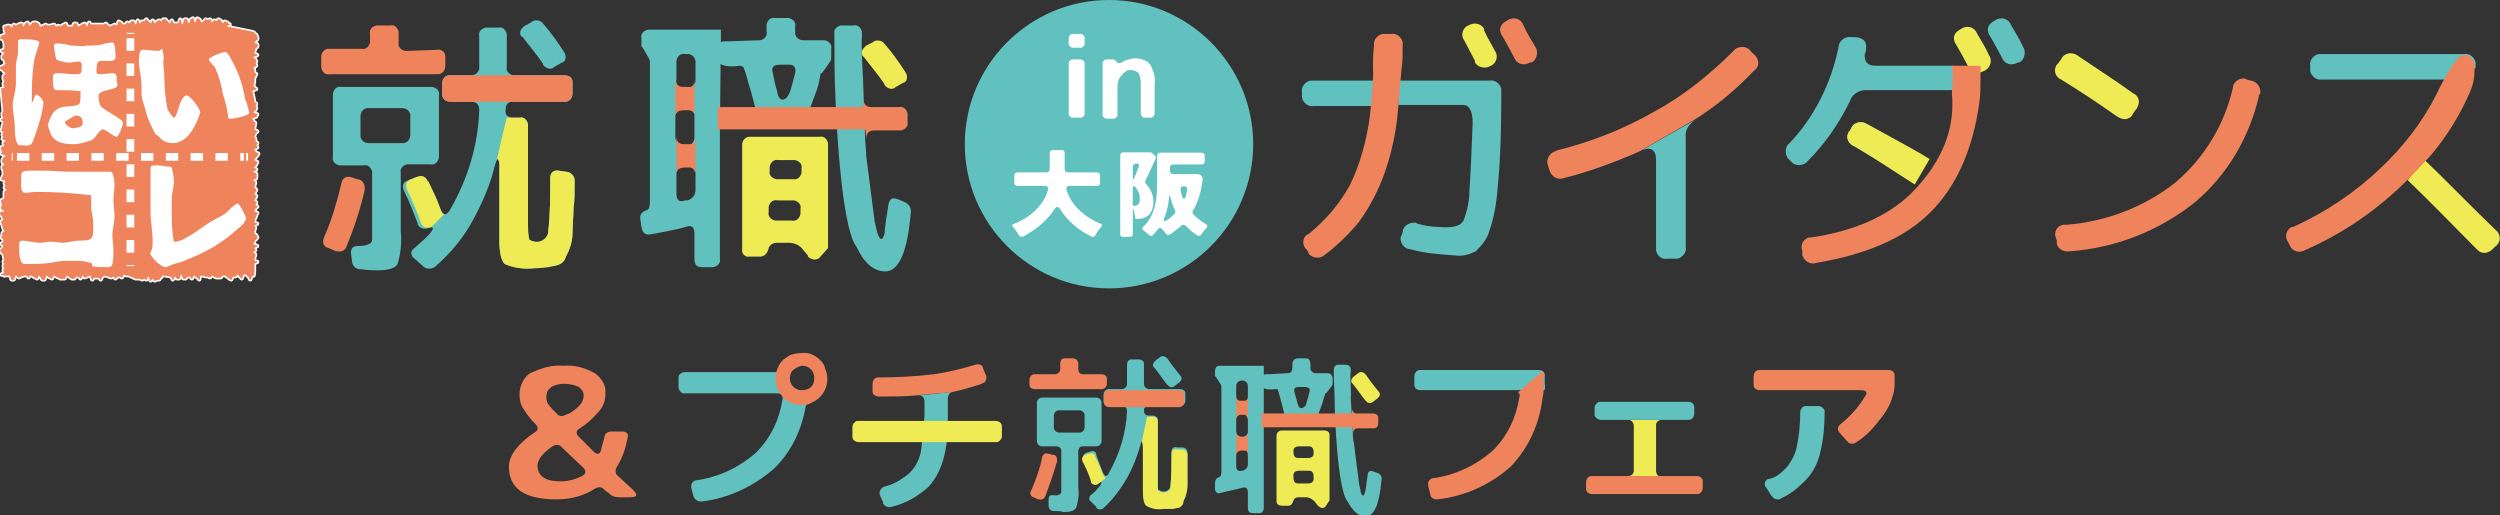 <?xml version="1.0" encoding="UTF-8"?><svg id="_レイヤー_1" xmlns="http://www.w3.org/2000/svg" xmlns:xlink="http://www.w3.org/1999/xlink" viewBox="0 0 235.8 48.6"><rect x="0" y="0" width="235.8" height="48.6" fill="#333333" stroke="none"/><defs><style>.cls-1,.cls-2,.cls-3,.cls-4,.cls-5{fill:none;}.cls-6{fill:#61c1be;}.cls-7{fill:#e84b57;}.cls-2,.cls-3,.cls-4,.cls-5{stroke:#fff;stroke-miterlimit:10;}.cls-2,.cls-4,.cls-5{stroke-width:.73px;}.cls-8{fill:#fff;}.cls-3{stroke-width:.31px;}.cls-9{fill:#efeb55;}.cls-10{fill:#ef845c;}.cls-4{stroke-dasharray:1.17 1.17;}.cls-5{stroke-dasharray:1.19 1.19;}.cls-11{clip-path:url(#clippath);}</style><clipPath id="clippath"><rect class="cls-1" width="235.8" height="48.6"/></clipPath></defs><g id="_グループ_926"><g class="cls-11"><g id="_グループ_925"><path id="_パス_6440" class="cls-7" d="M23.9,26c0,.1.1,0,0,0-.2,0-.2.4-.3.4s-.1-.3-.2-.3-.1-.2-.2-.2h-.2c-.1,0-.1.4-.2.4s-.1-.2-.2-.2-.1-.2-.2-.2-.1.2-.2.2h-.2c-.1,0-.1.3-.2.3s-.5-.4-.6-.4h-.2c-.1,0-.1.2-.2.2h-.4c-.1,0-.3-.2-.4-.2s-.1.2-.2.2-.1-.1-.2-.1h-.2c-.1,0-.2-.1-.4-.1s-.1.4-.2.4-.1-.2-.2-.2-.2-.2-.3-.2-.1.3-.2.3-.1-.2-.2-.2h-.2c-.1,0-.1.2-.2.2h-.2c-.1,0-.1-.4-.2-.4s-.1.4-.2.4h-.2c-.1,0-.1-.2-.2-.2s-.1.3-.2.3-.1-.3-.2-.3-.5-.1-.7-.1-.1.2-.2.2-.1.2-.2.2h-.2c-.1,0-.1.1-.2.1s-.1-.2-.2-.2-.1.2-.2.2-.1-.4-.2-.4-.1.3-.2.3-.1-.1-.2-.1-.1.1-.2.1-.1-.1-.2-.1h-.4c-.1,0-.6-.3-.7-.3h-.2c-.1,0-.1-.1-.2-.1s-.1.3-.2.3-.1-.1-.2-.1h-.2c-.1,0-.1.2-.2.2s-.1-.2-.2-.2-.1.1-.2.1-.5-.2-.6-.2-.1.1-.2.1-.1.3-.2.3-.1-.2-.2-.2h-.4c-.1,0-.1.2-.2.2s-.1-.4-.2-.4-.4.2-.5.2-.1-.2-.2-.2-.1.3-.2.3-.1-.2-.2-.2h-.2c-.1,0-.1.2-.2.2h-.2c-.1,0-.4-.3-.5-.3s-.1.3-.2.3h-.4c-.1,0-.1-.1-.2-.1s-.3-.2-.4-.2-.1.3-.2.3-.1-.1-.2-.1-.2-.2-.3-.2-.1.4-.2.4h-.2c-.1,0-.2-.4-.3-.4s-.1.3-.2.3-.1-.1-.2-.1-.2-.2-.4-.2-.1.2-.2.2-.1-.2-.2-.2h-.2c-.1,0-.2.1-.3.1s-.1.1-.2.1-.2-.2-.3-.2-.1.4-.2.4h-.2c-.1,0-.1-.4-.2-.4h-.4c-.1,0-.1.1-.1,0s-.3,0-.3-.1.3-.1.3-.2-.1-.1-.1-.2.1-.1.1-.2-.1-.1-.1-.2.1-.1.1-.2-.1-.1-.1-.2.1-.1.1-.2-.1-.4-.1-.5-.2-.1-.2-.2S0,23.7,0,23.6s.2-.1.2-.2.1-.1.1-.2-.2-.1-.2-.2.2-.1.2-.2v-.2c0-.1-.2-.1-.2-.2s.1-.1.1-.2v-.2c0-.1.2-.1.2-.2s-.1-.1-.1-.2-.2-.6-.2-.7.2-.1.2-.2-.1-.1-.1-.2-.2-.2-.2-.4.4-.1.4-.2-.3-.1-.3-.2v-.2c0-.1.1-.1.1-.2s-.1-.1-.1-.2v-.2c0-.1.3-.1.3-.2v-.6c0-.1.2-.1.2-.2s-.2-.1-.2-.2.1-.1.1-.2-.1-.1-.1-.2.1-.1.1-.2-.4-.1-.4-.2.1-.1.1-.2.1-.1.1-.2v-.4c0-.1-.1-.1-.1-.2v-.2c0-.1.2-.1.2-.2s-.2-.1-.2-.2v-.2c0-.1.1-.1.1-.2s.2-.1.2-.2-.4-.1-.4-.2.1-.1.1-.2-.1-.1-.1-.2v-.2c0-.1.3-.1.3-.2s-.1-.1-.1-.2.2-.1.2-.2-.3-.1-.3-.2.1-.1.1-.2-.1-.1-.1-.2.1-.1.1-.2-.2-.1-.2-.2.1-.1.1-.2v-.2c0-.1.1-.1.1-.2v-.2c0-.1-.2-.1-.2-.2s.2-.1.2-.2-.1-.1-.1-.2v-.2c0-.1.1-.1.1-.2s-.2-2-.2-2.1.3-.1.3-.2-.1-.2-.1-.3.1-.1.1-.2-.1-.2-.1-.3v-.2c0-.1.2-.2.2-.3s-.2-.1-.2-.2-.3-.1-.3-.3.3-.1.3-.2.2-.1.2-.2-.1-.2-.1-.3-.2-.1-.2-.2v-.2c0-.1.2-.2.2-.3s-.3-.1-.3-.2.3-.1.3-.2v-.5c0-.1-.1-.2-.1-.3s-.3-.1-.3-.2.1-.1.1-.2.4-.1.4-.2-.1-.3-.1-.4v-.2c0-.1-.1,0,0-.1s0,0,.1,0,.1-.1.2-.1h.2c.1,0,.1.2.2.2s.1-.3.2-.3.1.1.2.1.3-.2.5-.2.1.3.2.3.1-.3.2-.3.1-.1.2-.1.1.3.2.3.2-.3.4-.3h.2c.1,0,.1.1.2.1s.1.3.2.3c.2,0,.2-.1.3-.1s.1-.1.2-.1.1.1.2.1h.2c.1,0,.3-.1.4-.1s.1.2.2.2.1-.1.2-.1.1.1.2.1.2-.2.3-.2.1-.1.2-.1.1.3.2.3h.4c.1,0,.1-.3.2-.3h.2c.1,0,.1.3.2.3s.4-.3.6-.3c.1,0,.1.3.2.3s.1-.4.2-.4.1.2.2.2h1.2c.1,0,.1-.1.2-.1s.1.2.2.2.1.1.2.1.1-.1.2-.1.1-.1.2-.1.1.1.2.1.1-.4.2-.4.1.1.2.1.1.2.2.2h.2c.1,0,.1-.2.2-.2s.1.1.2.1.1-.2.2-.2h.2c.1,0,.1.3.2.3s.1-.4.2-.4.1.3.2.3.1-.2.2-.2h.2c.1,0,.1-.2.2-.2s.1.2.2.2.1.2.2.2.1-.3.2-.3.1.3.2.3.1-.2.2-.2.1-.1.2-.1.1.1.2.1.1-.2.2-.2h.2c.1,0,.1.2.2.2s.1.2.2.2.1-.3.2-.3.1.3.2.3h.4c.1,0,.1-.4.2-.4s.1.5.2.5.1-.5.2-.5h.2c.1,0,.1.4.2.4s.1-.4.2-.4.1-.1.2-.1.1.4.2.4.1-.4.2-.4.1.1.2.1.1.3.2.3.1-.1.2-.1.1-.2.2-.2.1.1.2.1.1-.1.2-.1.1.3.2.3.1-.2.2-.2.1.1.2.1.1-.2.2-.2.1.1.2.1.1.3.2.3.1-.2.2-.2.1.1.2.1.1,0,.1.1.2,0,.2.1-.3.1-.3.2c2.5.5,2.6.5,2.6.6s.2.1.2.2.1.1.1.2v.2c0,.1-.3.2-.3.3s.3.1.3.2v.2c0,.1-.2.1-.2.2s-.1.3-.1.4.3.1.3.2-.4.1-.4.2.2.1.2.2.1.1.1.2-.1.1-.1.2.1.1.1.2-.3.1-.3.2.1.1.1.2v.2c0,.1.2.1.2.2s-.1.1-.1.2-.1.1-.1.2v.4c0,.1-.1.1-.1.2s.1.1.1.2.2.1.2.2-.4.1-.4.2q.2.8.2,1c0,.1.2.1.2.2s-.1.1-.1.2.1.1.1.2-.1.1-.1.2-.2.1-.2.2.4.1.4.2-.1.1-.1.2-.4.1-.4.2.1.1.1.2.2.1.2.2-.1.5-.1.6.3.1.3.2-.2.1-.2.2-.1.2-.1.3.1.1.1.2v.2c0,.1.2.1.2.2s-.1.1-.1.2.1.1.1.2-.3.1-.3.2.1.1.1.2.3.1.3.2-.4.5-.4.6.3.1.3.2-.1.1-.1.2-.2.2-.2.3.2.1.2.2-.3.1-.3.2.3.1.3.2v.4c0,.1-.3.1-.3.2s.2.1.2.2-.1.4-.1.5.2.1.2.2-.1.1-.1.2-.1.1-.1.2.2.1.2.2-.2.3-.2.4.2.1.2.2-.1.1-.1.2.2.1.2.2-.2.1-.2.2-.1.1-.1.2.3.1.3.2-.1.1-.1.2-.2.4-.2.6.3.1.3.2-.3.1-.3.2.1.1.1.2-.1.2-.1.3v.2c0,.1.2.1.2.2s.1.1.1.2-.3.3-.3.4-.1.1-.1.2.4.1.4.2-.3.1-.3.2.1.1.1.2-.2.1-.2.2.2.1.2.2-.1.3-.1.5.3.1.3.2-.3.1-.3.2v.7c0,.1,0,.2-.1.4.1,0,.1-.1,0,0"/><path id="_パス_6441" class="cls-3" d="M23.9,26c0,.1.1,0,0,0-.2,0-.2.4-.3.4s-.1-.3-.2-.3-.1-.2-.2-.2h-.2c-.1,0-.1.4-.2.4s-.1-.2-.2-.2-.1-.2-.2-.2-.1.2-.2.2h-.2c-.1,0-.1.3-.2.3s-.5-.4-.6-.4h-.2c-.1,0-.1.2-.2.2h-.4c-.1,0-.3-.2-.4-.2s-.1.2-.2.2-.1-.1-.2-.1h-.2c-.1,0-.2-.1-.4-.1s-.1.4-.2.4-.1-.2-.2-.2-.2-.2-.3-.2-.1.3-.2.3-.1-.2-.2-.2h-.2c-.1,0-.1.2-.2.2h-.2c-.1,0-.1-.4-.2-.4s-.1.4-.2.4h-.2c-.1,0-.1-.2-.2-.2s-.1.3-.2.3-.1-.3-.2-.3-.5-.1-.7-.1-.1.2-.2.2-.1.2-.2.2h-.2c-.1,0-.1.1-.2.1s-.1-.2-.2-.2-.1.2-.2.2-.1-.4-.2-.4-.1.3-.2.3-.1-.1-.2-.1-.1.1-.2.1-.1-.1-.2-.1h-.4c-.1,0-.6-.3-.7-.3h-.2c-.1,0-.1-.1-.2-.1s-.1.3-.2.3-.1-.1-.2-.1h-.2c-.1,0-.1.2-.2.2s-.1-.2-.2-.2-.1.1-.2.1-.5-.2-.6-.2-.1.1-.2.1-.1.3-.2.3-.1-.2-.2-.2h-.4c-.1,0-.1.2-.2.2s-.1-.4-.2-.4-.4.2-.5.2-.1-.2-.2-.2-.1.3-.2.3-.1-.2-.2-.2h-.2c-.1,0-.1.2-.2.2h-.2c-.1,0-.4-.3-.5-.3s-.1.3-.2.3h-.4c-.1,0-.1-.1-.2-.1s-.3-.2-.4-.2-.1.3-.2.3-.1-.1-.2-.1-.2-.2-.3-.2-.1.4-.2.4h-.2c-.1,0-.2-.4-.3-.4s-.1.3-.2.3-.1-.1-.2-.1-.2-.2-.4-.2-.1.2-.2.2-.1-.2-.2-.2h-.2c-.1,0-.2.1-.3.1s-.1.1-.2.1-.2-.2-.3-.2-.1.4-.2.4h-.2c-.1,0-.1-.4-.2-.4h-.4c-.1,0-.1.1-.1,0s-.3,0-.3-.1.3-.1.3-.2-.1-.1-.1-.2.1-.1.1-.2-.1-.1-.1-.2.1-.1.1-.2-.1-.1-.1-.2.1-.1.1-.2-.1-.4-.1-.5-.2-.1-.2-.2S0,23.7,0,23.6s.2-.1.2-.2.1-.1.1-.2-.2-.1-.2-.2.2-.1.2-.2v-.2c0-.1-.2-.1-.2-.2s.1-.1.1-.2v-.2c0-.1.2-.1.2-.2s-.1-.1-.1-.2-.2-.6-.2-.7.2-.1.2-.2-.1-.1-.1-.2-.2-.2-.2-.4.4-.1.4-.2-.3-.1-.3-.2v-.2c0-.1.1-.1.1-.2s-.1-.1-.1-.2v-.2c0-.1.3-.1.3-.2v-.6c0-.1.2-.1.2-.2s-.2-.1-.2-.2.1-.1.1-.2-.1-.1-.1-.2.1-.1.1-.2-.4-.1-.4-.2.1-.1.1-.2.1-.1.1-.2v-.4c0-.1-.1-.1-.1-.2v-.2c0-.1.2-.1.2-.2s-.2-.1-.2-.2v-.2c0-.1.1-.1.1-.2s.2-.1.2-.2-.4-.1-.4-.2.1-.1.1-.2-.1-.1-.1-.2v-.2c0-.1.3-.1.3-.2s-.1-.1-.1-.2.2-.1.2-.2-.3-.1-.3-.2.1-.1.1-.2-.1-.1-.1-.2.1-.1.1-.2-.2-.1-.2-.2.1-.1.1-.2v-.2c0-.1.1-.1.1-.2v-.2c0-.1-.2-.1-.2-.2s.2-.1.2-.2-.1-.1-.1-.2v-.2c0-.1.1-.1.1-.2s-.2-2-.2-2.1.3-.1.3-.2-.1-.2-.1-.3.1-.1.1-.2-.1-.2-.1-.3v-.2c0-.1.2-.2.2-.3s-.2-.1-.2-.2-.3-.1-.3-.3.3-.1.3-.2.2-.1.2-.2-.1-.2-.1-.3-.2-.1-.2-.2v-.2c0-.1.2-.2.2-.3s-.3-.1-.3-.2.3-.1.3-.2v-.5c0-.1-.1-.2-.1-.3s-.3-.1-.3-.2.1-.1.1-.2.4-.1.4-.2-.1-.3-.1-.4v-.2c0-.1-.1,0,0-.1s0,0,.1,0,.1-.1.2-.1h.2c.1,0,.1.2.2.2s.1-.3.2-.3.1.1.2.1.3-.2.5-.2.1.3.2.3.1-.3.2-.3.1-.1.2-.1.1.3.2.3.2-.3.4-.3h.2c.1,0,.1.1.2.1s.1.3.2.3c.2,0,.2-.1.3-.1s.1-.1.2-.1.1.1.2.1h.2c.1,0,.3-.1.4-.1s.1.2.2.2.1-.1.2-.1.1.1.2.1.2-.2.3-.2.1-.1.2-.1.1.3.2.3h.4c.1,0,.1-.3.2-.3h.2c.1,0,.1.3.2.3s.4-.3.6-.3c.1,0,.1.3.2.3s.1-.4.2-.4.1.2.2.2h1.2c.1,0,.1-.1.2-.1s.1.2.2.2.1.1.2.1.1-.1.2-.1.1-.1.2-.1.1.1.2.1.1-.4.2-.4.1.1.2.1.1.2.2.2h.2c.1,0,.1-.2.2-.2s.1.1.2.1.1-.2.2-.2h.2c.1,0,.1.3.2.3s.1-.4.2-.4.1.3.2.3.1-.2.2-.2h.2c.1,0,.1-.2.2-.2s.1.2.2.2.1.2.2.2.1-.3.2-.3.1.3.2.3.1-.2.2-.2.1-.1.2-.1.1.1.2.1.1-.2.2-.2h.2c.1,0,.1.2.2.2s.1.2.2.2.1-.3.2-.3.1.3.2.3h.4c.1,0,.1-.4.2-.4s.1.5.2.5.1-.5.2-.5h.2c.1,0,.1.4.2.4s.1-.4.2-.4.1-.1.2-.1.1.4.2.4.1-.4.2-.4.1.1.2.1.1.3.2.3.1-.1.2-.1.1-.2.2-.2.1.1.2.1.1-.1.2-.1.1.3.2.3.1-.2.2-.2.1.1.2.1.1-.2.2-.2.1.1.2.1.1.3.2.3.1-.2.2-.2.1.1.2.1.1,0,.1.1.2,0,.2.1-.3.1-.3.2c2.5.5,2.6.5,2.6.6s.2.1.2.2.1.1.1.2v.2c0,.1-.3.2-.3.3s.3.1.3.2v.2c0,.1-.2.1-.2.2s-.1.3-.1.4.3.1.3.2-.4.1-.4.2.2.1.2.2.1.1.1.2-.1.1-.1.2.1.1.1.2-.3.1-.3.2.1.1.1.2v.2c0,.1.2.1.2.2s-.1.1-.1.2-.1.1-.1.2v.4c0,.1-.1.1-.1.2s.1.1.1.2.2.1.2.2-.4.1-.4.2q.2.8.2,1c0,.1.2.1.2.2s-.1.1-.1.2.1.1.1.2-.1.1-.1.2-.2.1-.2.2.4.1.4.2-.1.1-.1.2-.4.1-.4.2.1.1.1.2.2.1.2.2-.1.5-.1.6.3.1.3.2-.2.1-.2.2-.1.2-.1.3.1.1.1.2v.2c0,.1.2.1.2.2s-.1.1-.1.2.1.1.1.2-.3.1-.3.2.1.1.1.2.3.1.3.2-.4.5-.4.6.3.1.3.2-.1.1-.1.2-.2.2-.2.3.2.1.2.2-.3.1-.3.2.3.1.3.2v.4c0,.1-.3.1-.3.2s.2.1.2.2-.1.4-.1.5.2.1.2.2-.1.1-.1.2-.1.1-.1.2.2.1.2.2-.2.3-.2.4.2.1.2.2-.1.1-.1.2.2.1.2.2-.2.1-.2.2-.1.1-.1.2.3.1.3.2-.1.1-.1.2-.2.4-.2.6.3.1.3.2-.3.1-.3.2.1.1.1.2-.1.2-.1.3v.2c0,.1.2.1.2.2s.1.1.1.2-.3.3-.3.4-.1.1-.1.2.4.1.4.2-.3.1-.3.2.1.1.1.2-.2.1-.2.2.2.1.2.2-.1.3-.1.5.3.1.3.2-.3.1-.3.2v.7c0,.1,0,.2-.1.4.1,0,.1-.1,0,0Z"/><path id="_パス_6442" class="cls-10" d="M23.9,26c0,.1.1,0,0,0-.2,0-.2.4-.3.4s-.1-.3-.2-.3-.1-.2-.2-.2h-.2c-.1,0-.1.4-.2.4s-.1-.2-.2-.2-.1-.2-.2-.2-.1.2-.2.2h-.2c-.1,0-.1.3-.2.3s-.5-.4-.6-.4h-.2c-.1,0-.1.2-.2.2h-.4c-.1,0-.3-.2-.4-.2s-.1.2-.2.2-.1-.1-.2-.1h-.2c-.1,0-.2-.1-.4-.1s-.1.4-.2.4-.1-.2-.2-.2-.2-.2-.3-.2-.1.3-.2.3-.1-.2-.2-.2h-.2c-.1,0-.1.2-.2.2h-.2c-.1,0-.1-.4-.2-.4s-.1.4-.2.4h-.2c-.1,0-.1-.2-.2-.2s-.1.3-.2.3-.1-.3-.2-.3-.5-.1-.7-.1-.1.2-.2.2-.1.2-.2.2h-.2c-.1,0-.1.1-.2.1s-.1-.2-.2-.2-.1.2-.2.2-.1-.4-.2-.4-.1.3-.2.3-.1-.1-.2-.1-.1.1-.2.1-.1-.1-.2-.1h-.4c-.1,0-.6-.3-.7-.3h-.2c-.1,0-.1-.1-.2-.1s-.1.3-.2.3-.1-.1-.2-.1h-.2c-.1,0-.1.2-.2.2s-.1-.2-.2-.2-.1.1-.2.1-.5-.2-.6-.2-.1.1-.2.1-.1.3-.2.3-.1-.2-.2-.2h-.4c-.1,0-.1.2-.2.2s-.1-.4-.2-.4-.4.2-.5.2-.1-.2-.2-.2-.1.3-.2.3-.1-.2-.2-.2h-.2c-.1,0-.1.2-.2.2h-.2c-.1,0-.4-.3-.5-.3s-.1.3-.2.3h-.4c-.1,0-.1-.1-.2-.1s-.3-.2-.4-.2-.1.3-.2.3-.1-.1-.2-.1-.2-.2-.3-.2-.1.4-.2.4h-.2c-.1,0-.2-.4-.3-.4s-.1.3-.2.3-.1-.1-.2-.1-.2-.2-.4-.2-.1.2-.2.2-.1-.2-.2-.2h-.2c-.1,0-.2.1-.3.1s-.1.1-.2.1-.2-.2-.3-.2-.1.4-.2.4h-.2c-.1,0-.1-.4-.2-.4h-.4c-.1,0-.1.1-.1,0s-.3,0-.3-.1.3-.1.3-.2-.1-.1-.1-.2.1-.1.1-.2-.1-.1-.1-.2.1-.1.1-.2-.1-.1-.1-.2.1-.1.1-.2-.1-.4-.1-.5-.2-.1-.2-.2S0,23.7,0,23.6s.2-.1.2-.2.1-.1.1-.2-.2-.1-.2-.2.2-.1.2-.2v-.2c0-.1-.2-.1-.2-.2s.1-.1.1-.2v-.2c0-.1.2-.1.2-.2s-.1-.1-.1-.2-.2-.6-.2-.7.2-.1.2-.2-.1-.1-.1-.2-.2-.2-.2-.4.4-.1.4-.2-.3-.1-.3-.2v-.2c0-.1.1-.1.1-.2s-.1-.1-.1-.2v-.2c0-.1.3-.1.3-.2v-.6c0-.1.2-.1.2-.2s-.2-.1-.2-.2.1-.1.1-.2-.1-.1-.1-.2.1-.1.1-.2-.4-.1-.4-.2.1-.1.1-.2.1-.1.1-.2v-.4c0-.1-.1-.1-.1-.2v-.2c0-.1.2-.1.2-.2s-.2-.1-.2-.2v-.2c0-.1.1-.1.1-.2s.2-.1.2-.2-.4-.1-.4-.2.1-.1.1-.2-.1-.1-.1-.2v-.2c0-.1.3-.1.3-.2s-.1-.1-.1-.2.2-.1.2-.2-.3-.1-.3-.2.1-.1.1-.2-.1-.1-.1-.2.1-.1.1-.2-.2-.1-.2-.2.1-.1.1-.2v-.2c0-.1.1-.1.1-.2v-.2c0-.1-.2-.1-.2-.2s.2-.1.2-.2-.1-.1-.1-.2v-.2c0-.1.1-.1.1-.2s-.2-2-.2-2.1.3-.1.3-.2-.1-.2-.1-.3.1-.1.1-.2-.1-.2-.1-.3v-.2c0-.1.2-.2.2-.3s-.2-.1-.2-.2-.3-.1-.3-.3.3-.1.3-.2.2-.1.2-.2-.1-.2-.1-.3-.2-.1-.2-.2v-.2c0-.1.2-.2.2-.3s-.3-.1-.3-.2.3-.1.3-.2v-.5c0-.1-.1-.2-.1-.3s-.3-.1-.3-.2.1-.1.1-.2.4-.1.4-.2-.1-.3-.1-.4v-.2c0-.1-.1,0,0-.1s0,0,.1,0,.1-.1.2-.1h.2c.1,0,.1.2.2.2s.1-.3.2-.3.1.1.2.1.3-.2.5-.2.1.3.2.3.1-.3.2-.3.1-.1.2-.1.1.3.2.3.2-.3.4-.3h.2c.1,0,.1.1.2.1s.1.3.2.3c.2,0,.2-.1.3-.1s.1-.1.2-.1.1.1.2.1h.2c.1,0,.3-.1.4-.1s.1.2.2.2.1-.1.2-.1.1.1.2.1.2-.2.3-.2.1-.1.2-.1.1.3.2.3h.4c.1,0,.1-.3.2-.3h.2c.1,0,.1.3.2.3s.4-.3.6-.3c.1,0,.1.3.2.3s.1-.4.2-.4.1.2.2.2h1.2c.1,0,.1-.1.2-.1s.1.2.2.2.1.1.2.1.1-.1.2-.1.1-.1.2-.1.1.1.2.1.1-.4.2-.4.1.1.2.1.1.2.2.2h.2c.1,0,.1-.2.2-.2s.1.1.2.1.1-.2.2-.2h.2c.1,0,.1.3.2.3s.1-.4.2-.4.1.3.2.3.1-.2.2-.2h.2c.1,0,.1-.2.2-.2s.1.2.2.2.1.2.2.2.1-.3.2-.3.1.3.2.3.1-.2.2-.2.1-.1.2-.1.1.1.2.1.1-.2.2-.2h.2c.1,0,.1.2.2.2s.1.2.2.2.1-.3.2-.3.1.3.2.3h.4c.1,0,.1-.4.2-.4s.1.5.2.5.1-.5.2-.5h.2c.1,0,.1.4.2.4s.1-.4.2-.4.1-.1.2-.1.1.4.2.4.1-.4.2-.4.1.1.2.1.1.3.2.3.1-.1.2-.1.1-.2.2-.2.1.1.2.1.1-.1.2-.1.1.3.2.3.1-.2.2-.2.1.1.2.1.1-.2.2-.2.1.1.2.1.1.3.2.3.1-.2.2-.2.1.1.2.1.1,0,.1.1.2,0,.2.1-.3.1-.3.2c2.5.5,2.6.5,2.6.6s.2.1.2.2.1.1.1.2v.2c0,.1-.3.2-.3.3s.3.1.3.2v.2c0,.1-.2.1-.2.2s-.1.3-.1.4.3.1.3.2-.4.1-.4.2.2.1.2.2.1.1.1.2-.1.1-.1.2.1.1.1.2-.3.1-.3.2.1.1.1.2v.2c0,.1.2.1.2.2s-.1.1-.1.2-.1.1-.1.2v.4c0,.1-.1.1-.1.2s.1.1.1.2.2.1.2.2-.4.1-.4.2q.2.8.2,1c0,.1.2.1.2.2s-.1.1-.1.2.1.1.1.2-.1.1-.1.2-.2.1-.2.2.4.1.4.2-.1.1-.1.2-.4.1-.4.2.1.1.1.2.2.1.2.2-.1.5-.1.6.3.1.3.2-.2.1-.2.2-.1.2-.1.3.1.1.1.2v.2c0,.1.2.1.2.2s-.1.1-.1.2.1.1.1.2-.3.1-.3.2.1.1.1.2.3.1.3.2-.4.5-.4.6.3.1.3.2-.1.1-.1.2-.2.2-.2.3.2.1.2.2-.3.1-.3.2.3.1.3.2v.4c0,.1-.3.1-.3.2s.2.1.2.2-.1.4-.1.5.2.1.2.2-.1.1-.1.2-.1.1-.1.2.2.1.2.2-.2.3-.2.4.2.1.2.2-.1.1-.1.2.2.1.2.2-.2.1-.2.2-.1.1-.1.2.3.1.3.2-.1.1-.1.2-.2.4-.2.6.3.1.3.2-.3.1-.3.2.1.1.1.2-.1.2-.1.3v.2c0,.1.2.1.2.2s.1.1.1.2-.3.3-.3.4-.1.1-.1.2.4.1.4.2-.3.1-.3.2.1.1.1.2-.2.1-.2.2.2.1.2.2-.1.3-.1.5.3.1.3.2-.3.1-.3.2v.7c0,.1,0,.2-.1.4.1,0,.1-.1,0,0"/><path id="_パス_6443" class="cls-8" d="M3,9.7c.2-.2.2-.6.4-.8.3.1.6.4.7.8-.1,1-.4,1.9-.7,2.8-.4,1.2-.4,1.3-1.3,1.2h-.3c-.4-.2-.4-1.3-.4-1.6,0-.8-.2-1.5-.2-2.2,0-.6.3-1.3.3-2v-1.7c0-.4.2-.9.2-1.3v-1c0-.2.2-.2.4-.2s1.6,0,1.6.3-.5,1.4-.5,1.9c-.2,1.2-.2,2.4-.2,3.6v.2ZM11,8.2c-.3.3-1.7.3-1.7.8,0,.3,0,.7.2,1,.4.5,2.1,1.2,2.1,1.6,0,.2-.4,1.3-.6,1.3-.3,0-1-.7-1.3-.7s-.7.8-1,1c-.6.2-1.2.4-1.8.4-1,0-1.9-.2-2.2-1.2-.1-.2-.1-.4-.2-.6.1-.3.2-.6.3-.8.7-1.4,1.9-.7,2.7-1.2.1-.3.1-.8.1-1v-.2c-.8-.1-1.5-.1-2.3-.1-.4,0-.3-1.1-.3-1.3,0-.3.3-.3.5-.3.5,0,1,.1,1.6.1s.6-.1.6-.6c0-.2.1-.6-.3-.6-.3,0-.6.1-.8.1s-.5,0-.7-.1c-.2,0-.4-.1-.6-.2-.1-.5-.2-.9-.2-1.3,0-.2.1-.2.3-.2.4,0,.9.1,1.3.2.5,0,1,.1,1.5,0,.6,0,1.2,0,1.7-.2.2,0,.5-.1.7-.1.3,0,.3,1.2.3,1.4,0,.6-1.2.2-1.6.4-.2.1-.2.8-.2,1s.2.2.4.2c.4,0,.8-.1,1.1-.1.5,0,.4.4.4.8.1.1.1.4,0,.5M6.1,11.5c.1.3.4.5.7.6.2,0,1-.1,1-.4,0-.5-.1-.8-.7-.8-.4.2-.7.4-1,.6"/><path id="_パス_6444" class="cls-8" d="M15.3,4.6h0c.1.4.2.8.1,1.2,0,.5.1,1,.1,1.5,0,1,.1,2,.3,3,.1.2.2.3.3.5.1.1.2.2.3.3.4-.1.5-2,1.2-2.1.5.1,1.3,1.4,1.3,1.6-.1.3-.2.5-.3.8-.4.9-1.1,2.1-2.3,2.1-.5,0-1-.2-1.3-.6-.1-.1-.2-.2-.3-.2-.4-.7-.8-1.5-1-2.4-.1-.3-.2-.7-.3-1-.1-.6,0-1.2-.1-1.8,0-.5-.2-1.1-.2-1.6,0-.2,0-1.2.3-1.2.5,0,1.1.1,1.6.1l.3-.2ZM21.7,11.2c-.2,0-.2-.2-.2-.4-.1-.7-.3-1.4-.5-2-.1-.8-.4-1.7-.7-2.4-.1-.2-.6-.6-.6-.8s1.3-.7,1.5-.7.4.3.5.5c.7,1.2,1.2,2.5,1.4,3.9.2.4.3.9.4,1.3.1.3-1.4.6-1.8.6"/><path id="_パス_6445" class="cls-8" d="M7.3,22.7c1.5,0,1.5-.1,1.5-1.5,0-.5-.1-1-.2-1.5v-1.1c0-.1,0-.2-.1-.2-1.7-.2-3.4-.3-5.1-.3-.4,0-.8.1-1.1.1-.4-.2-.3-.8-.3-1.1,0-.7-.1-1,.7-1h1.6c.8,0,1.5.1,2.3.1h3.7c.1,0,.2,0,.3.1.1.3.2.7.2,1.1,0,.5-.1,1-.1,1.5s.1,1,.1,1.5c0,.6-.2,1.2-.2,1.8,0,.5.1.9.1,1.4,0,.3,0,1.3-.2,1.5-.1.1-.3.1-.5.1s-1.2,0-1.3-.1v-.2l-.1-.1c-.4-.1-.8-.2-1.2-.2h-1.1c-.6,0-1.1.1-1.6.2-.7.1-1.5.1-2.2.1-.2,0-.3,0-.4-.1-.3-.2-.3-1.4-.3-1.7s.1-.4.3-.4c.5,0,1.1.2,1.7.2.3,0,.7-.1,1-.1.4,0,.8.1,1.2.1l1.3-.2Z"/><path id="_パス_6446" class="cls-8" d="M14.3,23.6c.1-.3.1-.5.1-.8,0-1-.2-1.9-.2-2.8v-4.1c0-.3.2-.3.4-.3.3,0,.7,0,1.1.1.2,0,.4,0,.5.1.1.4.2.9.2,1.3,0,.6-.2,1.1-.2,1.7v1.1c0,1,0,1.9.2,2.9h.1c.9,0,2.7-1.5,3.4-1.9.5-.3,1-.5,1.4-.8.2-.2.9-.9,1.1-.9s.8,1.2.8,1.4c0,.3-.5.8-.8,1-1.4,1.3-3,2.2-4.8,2.9-.4.2-.8.3-1.2.4-.3.1-.6.3-.9.3-.6-.3-1-.7-1.3-1.2-.1-.1,0-.2.1-.4"/><line id="_線_109" class="cls-2" x1="1.1" y1="14.8" x2="1.2" y2="14.8"/><line id="_線_110" class="cls-4" x1="1.6" y1="14.8" x2="23" y2="14.8"/><line id="_線_111" class="cls-2" x1="23.2" y1="14.8" x2="23.4" y2="14.8"/><line id="_線_112" class="cls-2" x1="12.3" y1="3.1" x2="12.3" y2="3.2"/><line id="_線_113" class="cls-5" x1="12.3" y1="3.6" x2="12.3" y2="24.8"/><line id="_線_114" class="cls-2" x1="12.3" y1="25" x2="12.3" y2="25.1"/><path id="_パス_6447" class="cls-6" d="M118.2,13.6c0,7.5-6.1,13.6-13.6,13.6s-13.6-6.1-13.6-13.6S97.1,0,104.6,0h0c7.5,0,13.6,6.1,13.6,13.6"/><path id="_パス_6448" class="cls-10" d="M41.2,4.7c.4-.1.8.2.8.6v.9c0,.4-.2.7-.6.8h-10.3c-.4.1-.7-.2-.8-.6v-1c0-.4.2-.7.6-.8h3.2c.4.1.7-.2.8-.6v-.8c-.1-.4.2-.7.6-.8h1.3c.4-.1.7.2.8.6v1c-.1.4.2.7.6.8h.2l2.8-.1Z"/><path id="_パス_6449" class="cls-10" d="M32.7,23.2c-.1.4-.5.6-.9.5h-.1l-.7-.3c-.4-.1-.6-.4-.5-.8,0-.1.1-.2.1-.3.7-1.6,1.2-3.3,1.6-5,.1-.5.4-.7.9-.6l.6.2c.4,0,.7.4.7.8v.2c-.4,1.8-1,3.6-1.7,5.3"/><path id="_パス_6450" class="cls-6" d="M40.5,8.2h-8.3c-.4-.1-.7.2-.8.6v6c-.1.4.2.7.6.8h2.3c.4-.1.7.2.8.6v6.4c0,.4-.5.6-1.3.6-.5,0-.7.2-.7.7l.1.7c0,.4.3.8.8.8h.1c.7.1,1.2.1,1.5.1,1,0,1.7-.2,1.9-.6.3-1,.4-2,.3-3.1v-5.5c-.1-.4.2-.7.6-.8h2.2c.4.1.7-.2.8-.6v-5.9c.1-.4-.2-.7-.6-.8h-.3M38.7,12.7c0,.4-.2.7-.6.8h-3.3c-.4,0-.7-.2-.8-.6v-1.9c0-.4.2-.7.6-.8h3.3c.4,0,.7.2.8.6v1.9Z"/><path id="_パス_6451" class="cls-6" d="M41.5,19.6c.3.8.6.8,1,.1,1.6-2.8,2.6-6,2.7-9.3,0-.5-.2-.8-.8-.8h-1.9c-.4,0-.7-.2-.8-.6v-1.1c0-.4.2-.7.6-.8h2.1c.4,0,.7-.2.8-.6v-3.1c-.1-.4.2-.7.6-.8h1.2c.4-.1.7.2.8.6v3.1c-.1.4.2.7.6.8h4.9c.3,0,.7.2.7.6v1.1c0,.4-.2.7-.6.8h-4.9c-.4-.1-.8.2-.8.6v.1c-.1.6.2.8.8.8h.5c.4-.1.7.2.8.6v9.5c0,1,.1,1.5.2,1.5-1.1-.5-1.2-.6-.1-.1.5.3,1.1.3,1.5-.1.2-.2.3-.4.3-.6.2-1.7.2-3.4.2-5.1,0-.5.3-.8.8-.7l.7.1c.4,0,.8.4.8.8v.1c0,1,0,1.9-.1,2.5l-.1,2.3c0,.6-.1,1.1-.3,1.6-.1.3-.3.6-.4.9-.1.3-.4.5-.7.6s-.6.1-.9.2c-.3,0-.7.1-1.3.1-.9.1-1.9,0-2.8-.4-.3-.3-.5-1-.5-2.2v-6.7c0-1.3-.2-1.3-.5-.1-.4,1.6-1.1,3.2-1.9,4.7-.9,1.7-2.1,3.2-3.6,4.5-.3.3-.8.3-1.1.1l-.1-.1-.8-.7c-.3-.2-.4-.6-.2-.8.1-.1.1-.2.2-.2.4-.4.8-.7,1.1-1,.8-.8.8-1.1.2-.9-.4.2-.8,0-1-.3v-.1c-.4-1.1-.8-2.1-1.3-3.1-.2-.5-.1-.8.4-1l.5-.2c.4-.2.8-.1,1,.3,0,0,0,.1.1.1.7.6,1.1,1.5,1.4,2.4"/><path id="_パス_6452" class="cls-10" d="M44.4,9.6h-1.9c-.4,0-.7-.2-.8-.6v-1.1c0-.4.2-.7.6-.8h10.9c.4,0,.8.2.8.6v1.1c0,.4-.2.7-.6.8h-9Z"/><path id="_パス_6453" class="cls-9" d="M48.5,11.1h.5c.4-.1.7.2.8.6v9.5c0,1,.1,1.5.2,1.5-1.1-.5-1.2-.6-.1-.1.5.3,1.1.3,1.5-.1.2-.2.3-.4.3-.6.2-1.7.2-3.4.2-5.1,0-.5.3-.8.8-.7l.7.1c.4,0,.8.4.8.8v.1c0,1,0,1.9-.1,2.5,0,.8-.1,1.5-.1,2.3,0,.6-.1,1.1-.3,1.6-.1.3-.3.6-.4.9-.1.3-.4.5-.7.6s-.6.1-.9.2c-.3,0-.7.1-1.3.1-.9.1-1.9,0-2.8-.4-.3-.3-.5-1-.5-2.2v-6.7s.1-.9-.2-1c0-.3.9-3.9.9-3.9h.7"/><path id="_パス_6454" class="cls-9" d="M40.7,21.4c-.4.2-.8,0-1-.3v-.1c-.4-1.1-.8-2.1-1.3-3.1-.2-.5-.1-.8.4-1l.5-.2c.4-.2.8-.1,1,.3,0,0,0,.1.1.1.4.8.8,1.7,1.1,2.5.1.4.3.6.4.6l-1.2,1.2Z"/><path id="_パス_6455" class="cls-6" d="M53.2,4.9c.2.3.2.7,0,.9q-.1.1-.2.1l-.7.4c-.3.3-.7.2-1-.1,0,0-.1-.1-.1-.2-.6-.9-1.3-1.7-1.9-2.5-.3-.1-.3-.5-.1-.8q.1-.1.2-.2l.7-.4c.3-.3.9-.2,1.1.1h0c.8.9,1.4,1.8,2,2.7"/><path id="_パス_6456" class="cls-6" d="M130.3,10h-6.4c-.5.1-1-.3-1.1-.8v-.5c-.1-.5.3-1,.8-1.1h6.9"/><path id="_パス_6457" class="cls-6" d="M131.8,7.6h8.7c.5-.1,1,.3,1.1.8v.8c0,3.4-.1,6.1-.3,8-.1,1.5-.3,3.1-.8,4.5-.2.8-.7,1.4-1.3,2-.6.3-1.3.5-1.9.4-1.4-.1-2.9-.2-4.3-.6-.5,0-.9-.5-.9-1,0-.1,0-.2.1-.3l.1-.3c0-.5.5-.9,1.1-.9.1,0,.2,0,.3.1.7.2,1.4.3,1.9.3,1.1.1,1.8,0,2.2-.3.1-.1.1-.2.2-.2.4-1,.6-2,.6-3,.1-1.4.2-3.5.3-6.3,0-1.1-.3-1.7-.9-1.7h-6.1"/><path id="_パス_6458" class="cls-9" d="M141,4.8c.3.4.2,1-.2,1.3-.1.1-.2.1-.2.1-.4.3-1.1.2-1.4-.2-.1-.1-.1-.2-.1-.3-.3-.6-.7-1.3-1-1.9-.3-.4-.2-1,.2-1.3.1,0,.1-.1.2-.1.5-.3,1.1-.2,1.4.2.1.1.1.2.1.3.3.7.7,1.3,1,1.9"/><path id="_パス_6459" class="cls-10" d="M144.8,4.4c.3.4.2,1.1-.2,1.4-.1.1-.2.1-.3.1h0c-.5.3-1.1.2-1.4-.3,0-.1-.1-.1-.1-.2-.3-.6-.7-1.3-1.1-2-.3-.4-.3-1,.2-1.3.1-.1.2-.1.3-.2h0c.5-.3,1.1-.2,1.4.3,0,.1.1.1.1.2.3.7.7,1.3,1.1,2"/><path id="_パス_6460" class="cls-10" d="M131.8,11c-.2,1.8-.6,3.6-1.2,5.3-.6,1.7-1.4,3.2-2.4,4.6-.9,1.1-2,2.2-3.2,3.1-.4.4-1.1.4-1.5,0q-.1-.1-.1-.2l-.1-.2c-.4-.3-.5-.9-.2-1.3.1-.1.2-.2.3-.2,1.6-1.3,2.9-2.8,3.9-4.6,1-2,1.6-4.3,1.9-6.5,0,0,.4-3.5.3-4.6,0-.7,0-1.4.1-2.1-.1-.5.3-1,.8-1.1h.8c.5-.1,1,.3,1.1.8v.3c0,.8,0,1.5-.1,2.1-.1,1.3-.4,4.6-.4,4.6"/><path id="_パス_6461" class="cls-6" d="M159.9,11.3c-.6.4-1,1-.9,1.7v10.3c.1.5-.3,1-.8,1.1h-.9c-.5.1-1-.2-1.1-.8v-8.5c0-1-.5-1.3-1.4-.9"/><path id="_パス_6462" class="cls-6" d="M184.6,8.5h-8.6c-.7,0-1.3.4-1.5,1-1,2.1-2.4,4.1-4,5.7-.3.4-1,.5-1.4.2q-.1-.1-.2-.2l-.1-.1c-.4-.3-.5-1-.2-1.4,0-.1.1-.1.1-.1,2.4-2.5,4-5.7,4.7-9.1,0-.6.6-1.1,1.2-1h.4c.8.1,1.1.4,1,1.2,0,.1,0,.2-.1.3-.1.8.2,1.2,1,1.2h7.3"/><path id="_パス_6463" class="cls-6" d="M179.8,16.8c-1.6-1.1-3.3-2-4.9-3-.5-.2-.8-.7-.6-1.2,0-.1.1-.2.2-.3l.1-.2c.2-.5.8-.7,1.3-.5.1,0,.1.1.2.1,1.8,1,3.4,2,5,3"/><path id="_パス_6464" class="cls-9" d="M180.6,17.4c-1.6-1-4.1-2.7-5.7-3.6-.5-.2-.8-.7-.6-1.2,0-.1.1-.2.2-.3l.1-.2c.2-.5.8-.7,1.3-.5.1,0,.1.1.2.1,1.8,1,4.3,2.3,5.9,3.3"/><path id="_パス_6465" class="cls-6" d="M190.8,4.4c.3.4.2,1.1-.2,1.4-.1.1-.2.1-.3.1h0c-.5.3-1.1.2-1.4-.3,0-.1-.1-.1-.1-.2-.3-.6-.7-1.3-1.1-2-.3-.4-.3-1,.2-1.3.1-.1.2-.1.3-.2h0c.5-.3,1.1-.2,1.4.3,0,.1.1.1.1.2.4.7.8,1.3,1.1,2"/><path id="_パス_6466" class="cls-9" d="M187.6,5.2c.3.4.2,1.1-.3,1.4-.1.1-.2.1-.2.1h0c-.5.3-1.1.2-1.4-.3,0-.1-.1-.1-.1-.2-.3-.6-.7-1.3-1.1-2-.3-.4-.3-1,.2-1.3.1-.1.2-.1.3-.2h0c.5-.3,1.1-.2,1.4.3,0,.1.1.1.1.2.4.7.8,1.3,1.1,2"/><path id="_パス_6467" class="cls-9" d="M201.2,8.8c.5.2.7.8.4,1.3,0,.1-.1.2-.2.3l-.2.3c-.2.5-.8.7-1.3.4-.1,0-.1-.1-.2-.1-1.7-1.2-3.5-2.4-5.3-3.5-.5-.2-.7-.8-.5-1.2,0-.1.1-.2.2-.3l.3-.4c.2-.5.8-.7,1.3-.5.1,0,.1.1.2.1,1.6,1.1,3.5,2.3,5.3,3.6"/><path id="_パス_6468" class="cls-6" d="M231.6,7.5h-12.6c-.5.1-1-.3-1.1-.8v-.5c-.1-.5.3-1,.8-1.1h13.7c.5-.1,1,.3,1.1.8v.5"/><path id="_パス_6469" class="cls-9" d="M228.5,14.9c2.1,2,5.1,5.1,6.9,6.8.4.3.5.9.2,1.3-.1.1-.1.2-.2.2l-.3.3c-.4.4-1,.5-1.4.1l-.1-.1c-2-2-4.7-4.8-6.5-6.5"/><path id="_パス_6470" class="cls-10" d="M154.6,14.3c-2.3,1-4.7,1.9-7.1,2.5-.5.2-1.1-.1-1.3-.6,0-.1-.1-.2-.1-.3l-.1-.3c-.2-.5.1-1.1.6-1.3.1,0,.2-.1.2-.1,3.2-.8,6.3-2,9.1-3.6,2.8-1.5,5.3-3.5,7.6-5.8.3-.4,1-.5,1.4-.2.1,0,.1.1.2.2l.3.3c.4.3.6.9.3,1.3-.1.1-.1.2-.2.2-1.7,1.8-3.6,3.4-5.7,4.7"/><path id="_パス_6471" class="cls-10" d="M186.8,6.6v.8c0,.7,0,1.5-.1,2.2-.6,4.5-2.2,8-4.6,10.4-2.5,2.5-6.1,4-10.8,4.8-.6.2-1.1-.2-1.3-.7v-.4c-.2-.5,0-1,.4-1.2.1-.1.2-.1.4-.1,4.1-.6,7.2-2,9.4-4.1,3.2-3.2,4.2-6.4,3.9-9.5.1-.9.1-1.7,0-2.6h2.7c-.1,0,.1.2,0,.4"/><path id="_パス_6472" class="cls-10" d="M205.2,17.2c2.7-2.3,4.6-5.4,5.4-8.9,0-.5.5-.9,1-.9.1,0,.2,0,.3.1l.4.1c.6.1.9.6.9,1.1,0,.1,0,.2-.1.2-.9,4-3,7.6-6.1,10.2-3.4,2.7-7.5,4.3-11.8,4.6-.5.1-1.1-.2-1.2-.7v-.3l-.1-.3c-.2-.5.1-1.1.7-1.2h.3c3.8-.3,7.4-1.7,10.3-4"/><path id="_パス_6473" class="cls-10" d="M226.1,17.9c-2.6,2.4-5.5,4.3-8.7,5.7-.5.3-1.2.1-1.4-.4,0-.1-.1-.1-.1-.2l-.1-.2c-.3-.4-.2-1,.2-1.3.1-.1.2-.1.3-.1,3.1-1.4,5.9-3.3,8.3-5.6,2.1-2,3.9-4.3,5.2-6.9,0,0,1.7-3.6,2.5-3.7.5-.1,1,.3,1.1.8v.5c0,.7-.1,1.4-.4,2.1-.9,2.1-2.1,4.1-3.6,5.9-1,1.1-2.1,2.3-3.3,3.4"/><path id="_パス_6474" class="cls-9" d="M85.4,6.8c.2.3.2.7,0,.9q-.1.1-.2.1l-.7.4c-.3.3-.7.2-1-.1,0,0-.1-.1-.1-.2-.6-.9-1.3-1.7-1.9-2.5-.3-.2-.3-.6,0-.9l.2-.2.6-.3c.3-.3.9-.2,1.1.1h0c.8.9,1.4,1.8,2,2.7"/><path id="_パス_6475" class="cls-9" d="M77.3,24.3c-.3.3-.8.2-1.1-.1v-.1l-.5-.6c-.3-.4-.8-.6-1.3-.6h-1.1c-.4,0-.7.2-.8.5-.1.5-.4.8-.8.8h-1c-.3.1-.7-.2-.7-.5v-10c0-.4.2-.7.6-.8h6.7c.4-.1.7.2.8.6v9.9l-.8.9ZM72.6,16.1c-.1.4.2.7.6.8h1.6c.4.1.7-.2.8-.6v-.4c.1-.4-.2-.7-.6-.8h-1.6c-.4-.1-.7.2-.8.6v.4ZM73.3,18.9c-.4-.1-.7.2-.8.6v.5c-.1.4.2.7.6.8h1.6c.4.1.7-.2.8-.6v-.5c.1-.4-.2-.7-.6-.8h-1.6Z"/><path id="_パス_6476" class="cls-6" d="M67.9,12.3v12.1c.1.4-.2.7-.6.8h-1c-.6,0-.8-.2-.8-.8v-2.4c0-.6-.3-.8-.8-.6-1.1.3-2.2.5-3.3.7-.5.1-.8-.1-.9-.7l-.1-.7c-.1-.5.2-.8.7-.9h-.1c.2,0,.3-.3.3-.8V6c0-.2,0-.3-.1-.5-.5-.9-.7-1.2-.7-1.1v-.8c-.1-.4.2-.7.6-.8h6.9l-.1,9.5ZM65.6,5.9c0-.4-.2-.7-.6-.8h-.4c-.4-.1-.7.2-.8.6v1.8c-.1.4.2.7.6.8h.4c.4.1.7-.2.8-.6v-.2s0-1.6,0-1.6ZM63.7,12.9c0,.4.2.7.6.8h.4c.4.1.7-.2.8-.6v-2c.1-.4-.2-.7-.6-.8h-.4c-.4-.1-.7.2-.8.6v.2s0,1.8,0,1.8ZM64.8,18.9c.5-.1.8-.5.8-1v-1.4c.1-.4-.2-.7-.6-.8h-.4c-.4-.1-.7.2-.8.6v2c0,.6.3.8.8.6h.2Z"/><path id="_パス_6477" class="cls-6" d="M81.6,13.1c0,.4.1,1,.1,1.6l.8,6.2c.2.9.3,1.2.2.9.3,1,.6,1,.8-.1-.1.7-.1-.1.3-2.4.1-.6.4-.7.9-.5l.5.2c.5.2.8.6.7,1.1-.3,3.6-1.1,5.5-2.4,5.5-1.1,0-2-.8-2.7-2.3-1.6-2-2-14.1-2-14.1-.1-2-.1-4-.1-6-.1-.4.2-.7.6-.8h1.2c.4-.1.7.2.8.6v.4c-.1.8.1,3.9.1,4"/><path id="_パス_6478" class="cls-6" d="M70.3,6.8c.2.6.3,1.2.5,1.7l.5,1.9,5.1-.2.6-1.6c.2-.5.3-1.1.4-1.7,0,.2.3-.2.9-1.1.1-.1.1-.3.1-.5v-.7c.1-.4-.2-.7-.6-.8h-2c-.4,0-.7-.2-.8-.6v-.7c.1-.4-.2-.7-.6-.8h-1.3c-.4-.1-.7.2-.8.6v.7c.1.4-.2.7-.6.8h-.2l-2.8.1s-1.1-.1-1.1.5-.6,2.2,2.2,1.8l.3.1.2.5ZM75,6.9c-.2.7-.3,1.2-.5,1.8-.1.2-.2.4-.3.5-.4.4-.8.2-.9-.6-.2-.6-.3-1.2-.4-1.7-.2-.6.1-.8.7-.8h.9c.4,0,.6.3.5.8"/><rect id="_長方形_292" class="cls-10" x="67.7" y="10.1" width="14.1" height="2.1"/><path id="_パス_6479" class="cls-10" d="M81.4,9.3c0,.4.3.8.7.8h2.7c.4-.1.7.2.8.6v.8c.1.4-.2.7-.6.8h-2.5c-.6,0-.8.3-.8.8"/><path id="_パス_6480" class="cls-10" d="M65,10.4h-.5c-.6,0-.9.3-.8.8v-3.8c0,.5.2.8.7.8h.6s.5.1.5-.7v3.6c.1-.3-.1-.7-.5-.7"/><path id="_パス_6481" class="cls-10" d="M65.1,15.8h-.5c-.6,0-.9.3-.8.8v-3.8c0,.5.2.8.7.8h.6s.5.1.5-.7v3.6c0-.3-.2-.7-.5-.7"/><path id="_パス_6482" class="cls-10" d="M103.9,35.3c.2,0,.5.1.5.4v.5c0,.2-.1.4-.4.5h-6.4c-.2,0-.5-.1-.5-.4v-.5c0-.2.1-.4.4-.5h2c.2,0,.4-.1.5-.4v-.6c0-.2.1-.5.4-.5h.8c.2,0,.4.1.5.4v.6c0,.2.1.5.4.5h1.8Z"/><path id="_パス_6483" class="cls-10" d="M98.6,46.8c-.1.2-.3.4-.6.3h-.1l-.4-.2c-.2,0-.4-.3-.3-.5q0-.1.1-.2c.4-1,.8-2,1-3.1.1-.3.3-.4.6-.3l.4.1c.3,0,.4.2.4.5v.1c-.3,1.1-.7,2.2-1.1,3.3"/><path id="_パス_6484" class="cls-6" d="M103.4,37.5h-5.1c-.2,0-.4.1-.5.4v3.7c0,.2.1.4.4.5h1.4c.2,0,.5.1.5.4v3.9c0,.2-.3.4-.8.3-.3,0-.4.1-.4.5v.5c0,.3.2.5.5.5h0c.4,0,.7,0,.9.1.6,0,1-.1,1.2-.4.2-.6.3-1.3.2-1.9v-3.4c0-.2.1-.5.4-.5h1.3c.2,0,.4-.1.5-.4v-3.7c0-.2-.1-.4-.4-.5,0,0-.1,0-.1,0M102.3,40.3c0,.2-.1.4-.4.5h-2c-.2,0-.4-.1-.5-.4v-1.2c0-.2.1-.4.4-.5h2c.2,0,.4.1.5.4v1.2Z"/><path id="_パス_6485" class="cls-6" d="M104,44.5c.2.5.4.5.6.1,1-1.8,1.6-3.7,1.7-5.8,0-.3-.1-.5-.5-.5h-1.2c-.2,0-.4-.1-.5-.4v-.7c0-.2.1-.4.4-.5h1.3c.2,0,.4-.1.5-.4v-1.9c0-.2.1-.5.4-.5h.7c.2,0,.5.1.5.4v1.9c0,.2.1.4.4.5h3c.2,0,.5.1.5.4v.7c0,.2-.1.4-.4.5h-3c-.3,0-.5.1-.5.4h0c0,.3.1.5.5.5h.3c.2,0,.5.1.5.4v5.8c0,.6,0,.9.1.9q-.7-.3,0-.1c.3.2.6.2.9,0,.1-.1.2-.2.2-.4.1-1,.1-2.1.1-3.2,0-.3.2-.5.5-.4h.5c.3,0,.5.2.5.5v3c0,.3-.1.7-.2,1-.1.2-.2.4-.2.6-.1.2-.2.3-.4.4-.2,0-.4.1-.6.1h-.8c-.6.1-1.2,0-1.7-.3-.2-.2-.3-.6-.3-1.3v-4c0-.8-.1-.8-.3,0-.3,1-.7,2-1.2,2.9-.6,1-1.3,2-2.2,2.8-.2.2-.5.2-.7,0v-.1l-.5-.5c-.2-.1-.2-.3-.1-.5,0-.1.1-.1.1-.1.2-.2.5-.4.6-.6.5-.5.5-.7.1-.6-.2.1-.5,0-.6-.2v-.1c-.2-.7-.5-1.3-.8-1.9-.1-.3,0-.5.3-.6l.3-.1c.2-.1.5-.1.6.2v.1c.2.6.4,1.1.6,1.6"/><path id="_パス_6486" class="cls-10" d="M105.8,38.4h-1.2c-.2,0-.4-.1-.5-.4v-.7c0-.2.1-.4.4-.5h6.7c.2,0,.5.1.5.4v.7c0,.2-.1.4-.4.5h-5.5Z"/><path id="_パス_6487" class="cls-9" d="M108.4,39.3h.3c.2,0,.5.1.5.4v5.8c0,.6,0,.9.1.9q-.7-.3,0-.1c.3.2.6.2.9,0,.1-.1.2-.2.2-.4.1-1,.1-2.1.1-3.1,0-.3.2-.5.5-.4h.5c.3,0,.5.2.5.5v3c0,.3-.1.7-.2,1-.1.2-.2.4-.2.6-.1.2-.2.3-.4.4-.2,0-.4.1-.6.1h-.8c-.6.1-1.2,0-1.7-.3-.2-.2-.3-.6-.3-1.3v-4.1s0-.6-.1-.6c0-.2.5-2.4.5-2.4,0,0,.1,0,.2,0"/><path id="_パス_6488" class="cls-9" d="M103.5,45.7c-.2.1-.5,0-.6-.2v-.1c-.2-.7-.5-1.3-.8-1.9-.1-.3,0-.5.3-.6l.3-.1c.2-.1.5-.1.6.2v.1c.3.5.5,1,.7,1.6.1.2.2.3.3.4l-.8.6Z"/><path id="_パス_6489" class="cls-6" d="M111.3,35.4c.2.2.2.4,0,.6l-.1.1-.4.3c-.2.2-.5.1-.6,0,0,0,0-.1-.1-.1-.4-.5-.8-1.1-1.2-1.6-.2-.1-.2-.4,0-.6l.1-.1.4-.3c.2-.2.5-.1.7.1h0c.4.6.8,1.1,1.2,1.6"/><path id="_パス_6490" class="cls-9" d="M130,36.9c.2.2.2.4,0,.6l-.1.1-.4.3c-.2.2-.5.1-.6,0,0,0,0-.1-.1-.1-.4-.5-.8-1.1-1.2-1.6-.2-.1-.2-.4,0-.6l.1-.1.4-.3c.2-.2.5-.1.7.1h0c.4.6.8,1.1,1.2,1.6"/><path id="_パス_6491" class="cls-9" d="M125,47.8c-.2.2-.5.1-.7-.1h0l-.3-.4c-.2-.2-.5-.4-.8-.4h-.7c-.3,0-.4.1-.5.3-.1.3-.2.5-.5.5h-.6c-.2,0-.5-.1-.5-.4v-6.2c0-.2.1-.4.4-.5h4.1c.2,0,.5.1.5.4v6.2l-.4.6ZM122,42.7c0,.2.1.5.4.5h1c.2,0,.5-.1.5-.4v-.2c0-.2-.1-.5-.4-.5h-1c-.2,0-.5.1-.5.4v.2ZM122.5,44.4c-.2,0-.5.1-.5.4v.3c0,.2.1.5.4.5h1c.2,0,.5-.1.5-.4v-.3c0-.2-.1-.5-.4-.5h-1Z"/><path id="_パス_6492" class="cls-6" d="M119.2,40.4v7.5c0,.2-.1.5-.4.5h-.6c-.3,0-.5-.1-.5-.5v-1.5c0-.3-.2-.5-.5-.4-.7.2-1.4.3-2.1.5-.3.1-.5-.1-.5-.4v-.5c0-.3.1-.5.4-.6h0c.1,0,.2-.2.2-.5v-8c0-.1,0-.2-.1-.3-.3-.5-.5-.8-.5-.7v-.5c0-.2.1-.5.4-.5h4.2v5.9ZM117.7,36.4c0-.2-.1-.4-.4-.5h-.2c-.2,0-.4.1-.5.4v1.1c0,.2.1.5.4.5h.2c.2,0,.5-.1.5-.4v-1.1ZM116.6,40.7c0,.2.1.4.4.5h.2c.2,0,.4-.1.5-.4v-1.2c0-.2-.1-.5-.4-.5h-.2c-.2,0-.5.1-.5.4v1.2ZM117.2,44.4c.3-.1.5-.3.5-.6v-.9c0-.2-.1-.5-.4-.5h-.2c-.2,0-.5.1-.5.4v1.2c0,.3.2.5.5.4h.1Z"/><path id="_パス_6493" class="cls-6" d="M127.6,40.8c0,.3,0,.6.1,1l.5,3.9c.1.5.2.7.1.6.2.6.3.6.5,0-.1.5,0,0,.2-1.5,0-.3.2-.5.6-.3l.3.1c.3.1.5.4.4.7-.2,2.3-.7,3.4-1.5,3.4-.7,0-1.2-.5-1.7-1.4-1-1.2-1.2-8.7-1.2-8.7,0-1.2-.1-2.5-.1-3.7,0-.2.1-.5.4-.5h.7c.2,0,.5.1.5.4v.2c-.1.5.1,2.4,0,2.5"/><path id="_パス_6494" class="cls-6" d="M120.6,37c.1.4.2.7.3,1.1l.3,1.2,3.1-.1.4-1.1c.1-.3.2-.7.3-1,0,.1.2-.1.6-.7.1-.1.1-.2.1-.3v-.4c0-.2-.1-.4-.4-.5h-1.2c-.2,0-.4-.1-.5-.4v-.5c0-.2-.1-.5-.4-.5h-.8c-.2,0-.4.1-.5.4v.5c0,.2-.1.5-.4.5h-.1l-1.7.1s-.7-.1-.7.3-.5,1.3,1.3,1.1h.2l.1.3ZM123.5,37c-.1.4-.2.8-.3,1.1,0,.1-.1.2-.2.3-.3.2-.5.1-.6-.3-.1-.4-.2-.7-.3-1.1-.1-.3,0-.5.4-.5h.5c.5,0,.6.2.5.5"/><rect id="_長方形_293" class="cls-10" x="119" y="39" width="8.7" height="1.3"/><path id="_パス_6495" class="cls-10" d="M127.5,38.5c0,.2.2.5.4.5h1.6c.2,0,.5.1.5.4v.5c0,.2-.1.5-.4.5h-1.5c-.3,0-.5.2-.5.5"/><path id="_パス_6496" class="cls-10" d="M117.4,39.1h-.3c-.3,0-.5.2-.5.5v-2.3c0,.3.1.5.4.5h.4s.3,0,.3-.4v2.2c0-.2-.1-.4-.3-.5"/><path id="_パス_6497" class="cls-10" d="M117.4,42.5h-.3c-.3,0-.5.2-.5.5v-2.3c0,.3.1.5.4.5h.4s.3,0,.3-.4v2.2c.1-.3-.1-.5-.3-.5"/><path id="_パス_6498" class="cls-10" d="M53.1,34.5c1.1-.1,2.1.2,3,.7.7.5,1.1,1.2,1,2,0,.6-.2,1.2-.7,1.7-.5.6-1.1,1.1-1.7,1.5-.4.2-.4.5-.1.8l1.4,1.4c.3.3.6.3.7-.2.1-.4.2-.8.3-1.1,0-.4.3-.6.7-.6h1c.4,0,.6.2.5.6-.2,1-.5,1.9-1,2.7-.2.3-.2.7.1.9h0l1.4,1.3c.5.5.4.7-.3.7h-1c-.4,0-.7-.1-1-.4l-.4-.3c-.2-.3-.6-.3-.9-.1-1.1.7-2.3,1-3.6,1-3,0-4.5-1-4.5-3.1,0-.6.3-1.2.7-1.7.5-.6,1.1-1.1,1.7-1.5.4-.2.4-.5.1-.8-.4-.4-.8-.9-1.1-1.4-.3-.4-.4-.9-.4-1.4,0-.8.4-1.6,1-2,1.1-.5,2.1-.8,3.1-.7M50.7,43.9c0,1,.7,1.5,2.2,1.5.7,0,1.4-.2,2-.5.4-.2.4-.5.1-.8l-2-1.9c-.2-.3-.6-.3-.9-.1-1,.7-1.4,1.3-1.4,1.8M54.6,38.3c.1-.1.2-.2.3-.4.2-.4.2-.8,0-1.1l-.3-.3c-.4-.2-.9-.3-1.4-.3-.4,0-.9.1-1.2.3l-.3.3c-.2.3-.2.8-.1,1.1,0,.1.1.2.1.2.2.3.5.6.8.9.2.3.6.3.9.1.4-.1.8-.4,1.2-.8"/><path id="_パス_6499" class="cls-6" d="M87.2,39.2v-1.3c0-.3-.1-.5-.4-.6h-.2s3.2-.3,3.4-.4c-.3,0-.6.3-.6.7v1.6c0,1,0,2.1-.2,3.1-.2,1.3-.7,2.6-1.6,3.6-1,.9-2.2,1.6-3.5,1.9-.3.1-.6,0-.8-.3v-.1l-.3-.7c-.1-.2,0-.5.2-.7.1,0,.1-.1.2-.1.9-.2,1.7-.7,2.4-1.3.6-.6,1-1.4,1.1-2.3"/><path id="_パス_6500" class="cls-9" d="M86.2,41.7h-5.2c-.3,0-.6-.2-.6-.5v-.9c0-.3.2-.5.4-.6h13.1c.3,0,.6.2.6.5v.9c0,.3-.2.5-.4.6h-7.9Z"/><path id="_パス_6501" class="cls-10" d="M86.3,37.3c-.9.1-2.1.1-3.4.1-.3,0-.6-.2-.6-.4v-.8c0-.3.2-.6.5-.6h.1c1.7,0,3.5-.1,5.2-.3,1.3-.2,2.6-.5,3.9-.9.3-.1.6,0,.7.2v.1l.3.7c.1.2,0,.6-.2.7,0,0-.1,0-.2.1-.9.3-1.9.6-2.9.8"/><path id="_パス_6502" class="cls-6" d="M145.6,36.8h-11.6c-.3,0-.5-.1-.6-.4v-.9c0-.3.2-.6.5-.6h11.2c.3,0,.5.1.6.4v.9c.1.7-.1.6-.1.6"/><path id="_パス_6503" class="cls-9" d="M153.5,44.9c.3,0,.5-.1.6-.4v-4.3c0-.3-.2-.6-.5-.6h-.1,3.3c-.3,0-.5.1-.6.4v4.4c0,.3.2.6.5.6h.1"/><path id="_パス_6504" class="cls-10" d="M156.8,44.9h3.2c.3,0,.5.1.6.4v.7c0,.3-.2.6-.5.6h-9.9c-.3,0-.5-.1-.6-.4v-.7c0-.3.2-.6.5-.6h6.7Z"/><path id="_パス_6505" class="cls-6" d="M153.5,39.6h-2.5c-.3,0-.5-.2-.6-.4v-.7c0-.3.2-.5.4-.6h8.4c.3,0,.5.1.6.4v.7c0,.3-.2.6-.5.6h-2.7"/><path id="_パス_6506" class="cls-10" d="M177.2,39.7c-.6.8-1.3,1.5-2.1,2-.2.2-.6.2-.8,0,0,0,0-.1-.1-.1l-.7-.8c-.2-.2-.2-.5,0-.7l.1-.1c.9-.7,1.7-1.6,2.3-2.6.3-.4.1-.6-.4-.6h-9.5c-.3,0-.5-.1-.6-.4v-.9c0-.3.2-.6.5-.6h12.2c.3,0,.5.1.6.4v1c0,.4-.1.8-.2,1.1-.2.8-.7,1.6-1.3,2.3"/><path id="_パス_6507" class="cls-6" d="M168.5,44.1c.5-.6.9-1.4,1-2.1.2-1,.3-2.1.3-3.1,0-.3.2-.6.5-.6h1.2c.3,0,.5.2.6.4v.1c0,1.3-.1,2.6-.4,3.8-.2,1-.7,2-1.4,2.7s-1.4,1.3-2.3,1.7c-.2.2-.6.1-.8-.1,0,0,0-.1-.1-.1l-.5-.8c-.2-.2-.2-.5,0-.7l.1-.1c.8-.1,1.3-.6,1.8-1.1"/><path id="_パス_6510" class="cls-6" d="M76.3,37.7c-1.4,0-2.5-1.2-2.5-2.6h-9.2c-.3,0-.6.2-.6.5v.9c0,.3.2.5.4.6h8.9c.4,0,.6.2.5.6-.3,1.9-1.1,3.6-2.5,5-1.6,1.4-3.5,2.3-5.6,2.6-.3,0-.5.3-.5.5v.2l.2.8c.1.3.4.5.7.5h.1c2.5-.3,4.8-1.4,6.7-3,1.7-1.6,2.7-3.7,3.1-6l.3-.6Z"/><path id="_パス_6511" class="cls-10" d="M77.4,34c-.5-.5-1.1-.8-1.8-.7-.4,0-.8.1-1.1.2-.2.1-.4.3-.6.4-1,1-1,2.6,0,3.6.5.5,1.1.7,1.7.7.3,0,.6,0,.9-.2,1.3-.5,1.9-2,1.3-3.3,0-.2-.2-.5-.4-.7M76.5,36.5c-.2.2-.5.3-.9.3-.6,0-1.1-.5-1.1-1.1,0-.3.1-.6.3-.8.3-.2.6-.4.9-.4.6,0,1.1.5,1.1,1.1,0,.5-.1.7-.3.9"/><path id="_パス_6512" class="cls-10" d="M145.5,35l-2.3,2c.1.1.2.3.1.5-.3,1.9-1.1,3.6-2.5,5-1.6,1.4-3.5,2.3-5.6,2.6-.3,0-.5.3-.5.5v.2l.2.8c0,.3.3.5.6.5h.1c2.6-.3,5-1.4,6.9-3.1,1.7-1.8,2.7-4,3-6.5.1-.4.1-.8.1-1.2v-.8c.1-.2,0-.4-.1-.5"/><path id="_パス_6513" class="cls-8" d="M101.2,4.5c-.2,0-.3-.1-.4-.3v-.6c0-.2.1-.3.3-.4h.8c.2,0,.3.1.4.3v.6c0,.2-.1.3-.3.4h-.1s-.7,0-.7,0ZM101.2,11.1c-.2,0-.3-.1-.4-.3v-4.8c0-.2.1-.3.3-.4h.8c.2,0,.3.1.4.3v4.8c0,.2-.1.3-.3.4h-.8Z"/><path id="_パス_6514" class="cls-8" d="M107.1,5.5c.5,0,1.1.2,1.4.6.3.6.5,1.2.4,1.9v2.7c0,.2-.1.3-.3.4h-.6c-.2,0-.3-.1-.4-.3v-2.7c0-.4,0-.8-.2-1.2-.2-.2-.5-.3-.8-.3s-.6.2-.8.5c-.3.3-.4.7-.4,1.1v2.6c0,.2-.1.3-.3.4h-.7c-.2,0-.3-.1-.4-.3v-4.9c0-.2.1-.3.3-.4h.6c.1,0,.2,0,.3.1.2.3.4.3.6.2.1-.1.2-.1.3-.2.4-.1.7-.2,1-.2"/></g></g></g><path class="cls-8" d="M96.11,22.21c-.1-.2-.25-.42-.43-.66-.03-.03-.05-.06-.08-.08-.02-.03-.04-.06-.07-.09-.1-.11-.08-.19.05-.24,1.25-.49,2.18-1.21,2.79-2.16.21-.34.37-.7.48-1.1.03-.1.02-.18-.04-.25-.05-.06-.13-.09-.23-.09h-2.61c-.09,0-.16-.03-.22-.08-.05-.05-.08-.13-.08-.22v-.68c0-.09.03-.16.08-.22.05-.05.13-.08.22-.08h2.74c.09,0,.16-.03.22-.08.05-.05.08-.13.08-.22v-1.51c0-.09.03-.16.08-.22s.13-.08.22-.08h.81c.09,0,.16.03.22.08.05.05.08.13.08.22v1.51c0,.09.03.16.08.22.05.05.13.08.22.08h2.74c.09,0,.16.03.22.08s.08.13.08.22v.68c0,.09-.03.16-.08.22s-.13.08-.22.08h-2.6c-.11,0-.19.03-.24.1-.05.07-.06.15-.03.25.2.71.62,1.37,1.24,1.96.58.54,1.24.96,1.99,1.25.15.06.17.15.06.27-.23.27-.42.55-.58.84-.08.14-.19.18-.32.12-1.3-.63-2.28-1.49-2.96-2.57-.1-.16-.19-.24-.29-.24s-.2.08-.3.24c-.49.77-1.19,1.46-2.12,2.07-.52.34-.83.51-.94.51s-.18-.04-.23-.13Z"/><path class="cls-8" d="M105.66,22.07v-7.4c0-.09.03-.16.08-.22s.13-.08.22-.08h2.52c.08,0,.14.02.19.07l.24.21c.11.1.14.21.08.33-.02.06-.05.12-.08.18-.03.06-.06.13-.09.2l-.62,1.34-.15.31c-.07.13-.05.25.05.35.21.22.38.46.5.75s.19.58.19.88c0,.51-.12.92-.37,1.21-.25.3-.63.45-1.15.45h-.09c-.06,0-.1-.03-.11-.09-.01-.07-.02-.15-.03-.23,0-.08-.02-.15-.04-.22-.01-.07-.03-.13-.04-.17-.01-.05-.03-.1-.04-.17-.02-.07-.03-.1-.05-.09-.02,0-.02.05-.02.13v2.24c0,.09-.03.16-.08.22-.05.05-.13.08-.22.08h-.6c-.09,0-.16-.03-.22-.08s-.08-.13-.08-.22ZM106.89,16.92s.07-.05.11-.16.08-.2.11-.27.07-.16.1-.27c.1-.23.16-.39.2-.5.07-.19,0-.29-.17-.29h-.09c-.09,0-.16.03-.22.08s-.08.13-.08.22v1.04c0,.1.01.14.04.14ZM106.94,19.41h.08c.28,0,.44-.16.48-.48,0-.09,0-.21,0-.35,0-.25-.13-.56-.4-.92-.05-.07-.11-.11-.15-.11-.07,0-.11.07-.11.22v1.55c0,.06.03.09.09.09ZM108.82,22.08c-.07.11-.15.16-.24.16s-.18-.04-.25-.11c-.16-.16-.32-.29-.47-.4-.15-.1-.16-.22-.02-.34.79-.77,1.21-1.85,1.27-3.24.02-.4.03-.79.03-1.2v-2.25c0-.09.03-.16.08-.22.05-.05.13-.08.22-.08h3.89c.09,0,.16.03.22.08s.08.13.08.22v.51c0,.09-.03.16-.08.22-.05.05-.13.08-.22.08h-2.68c-.09,0-.16.03-.22.08-.05.05-.08.13-.08.22v.31c0,.09.03.16.08.22.05.05.13.08.22.08h2.33c.06,0,.12.02.18.06l.16.12c.08.07.12.16.11.26-.11,1.15-.41,2.16-.91,3.01-.07.14-.05.25.04.35.32.34.71.64,1.17.91.18.11.19.24.04.4-.13.13-.28.31-.45.55-.07.11-.14.16-.23.16s-.18-.04-.3-.12c-.12-.08-.24-.17-.36-.27-.2-.17-.39-.35-.58-.54-.07-.07-.15-.11-.23-.11s-.15.03-.2.08c-.05.05-.14.12-.25.22-.11.1-.23.19-.36.29-.31.25-.52.37-.61.37s-.17-.04-.23-.13c-.14-.18-.25-.31-.33-.4s-.16-.13-.22-.13c-.11,0-.19.06-.25.18l-.11.13s-.05.08-.1.13l-.12.12ZM109.79,20.86s.17,0,.38-.15.41-.33.6-.53c.1-.09.11-.22.04-.38-.16-.32-.28-.63-.35-.93-.07-.3-.11-.45-.14-.45s-.04.12-.07.35c-.06.62-.2,1.19-.41,1.73-.08.19-.1.31-.05.36ZM111.87,18.38c.03-.1.05-.2.07-.29.02-.1.03-.18.04-.25,0-.07-.01-.13-.06-.19-.05-.06-.12-.08-.22-.08h-.08c-.1,0-.18.03-.22.09-.09.11-.05.43.13.95.04.1.08.14.13.14s.09-.04.13-.11c.04-.08.07-.16.1-.26Z"/></svg>